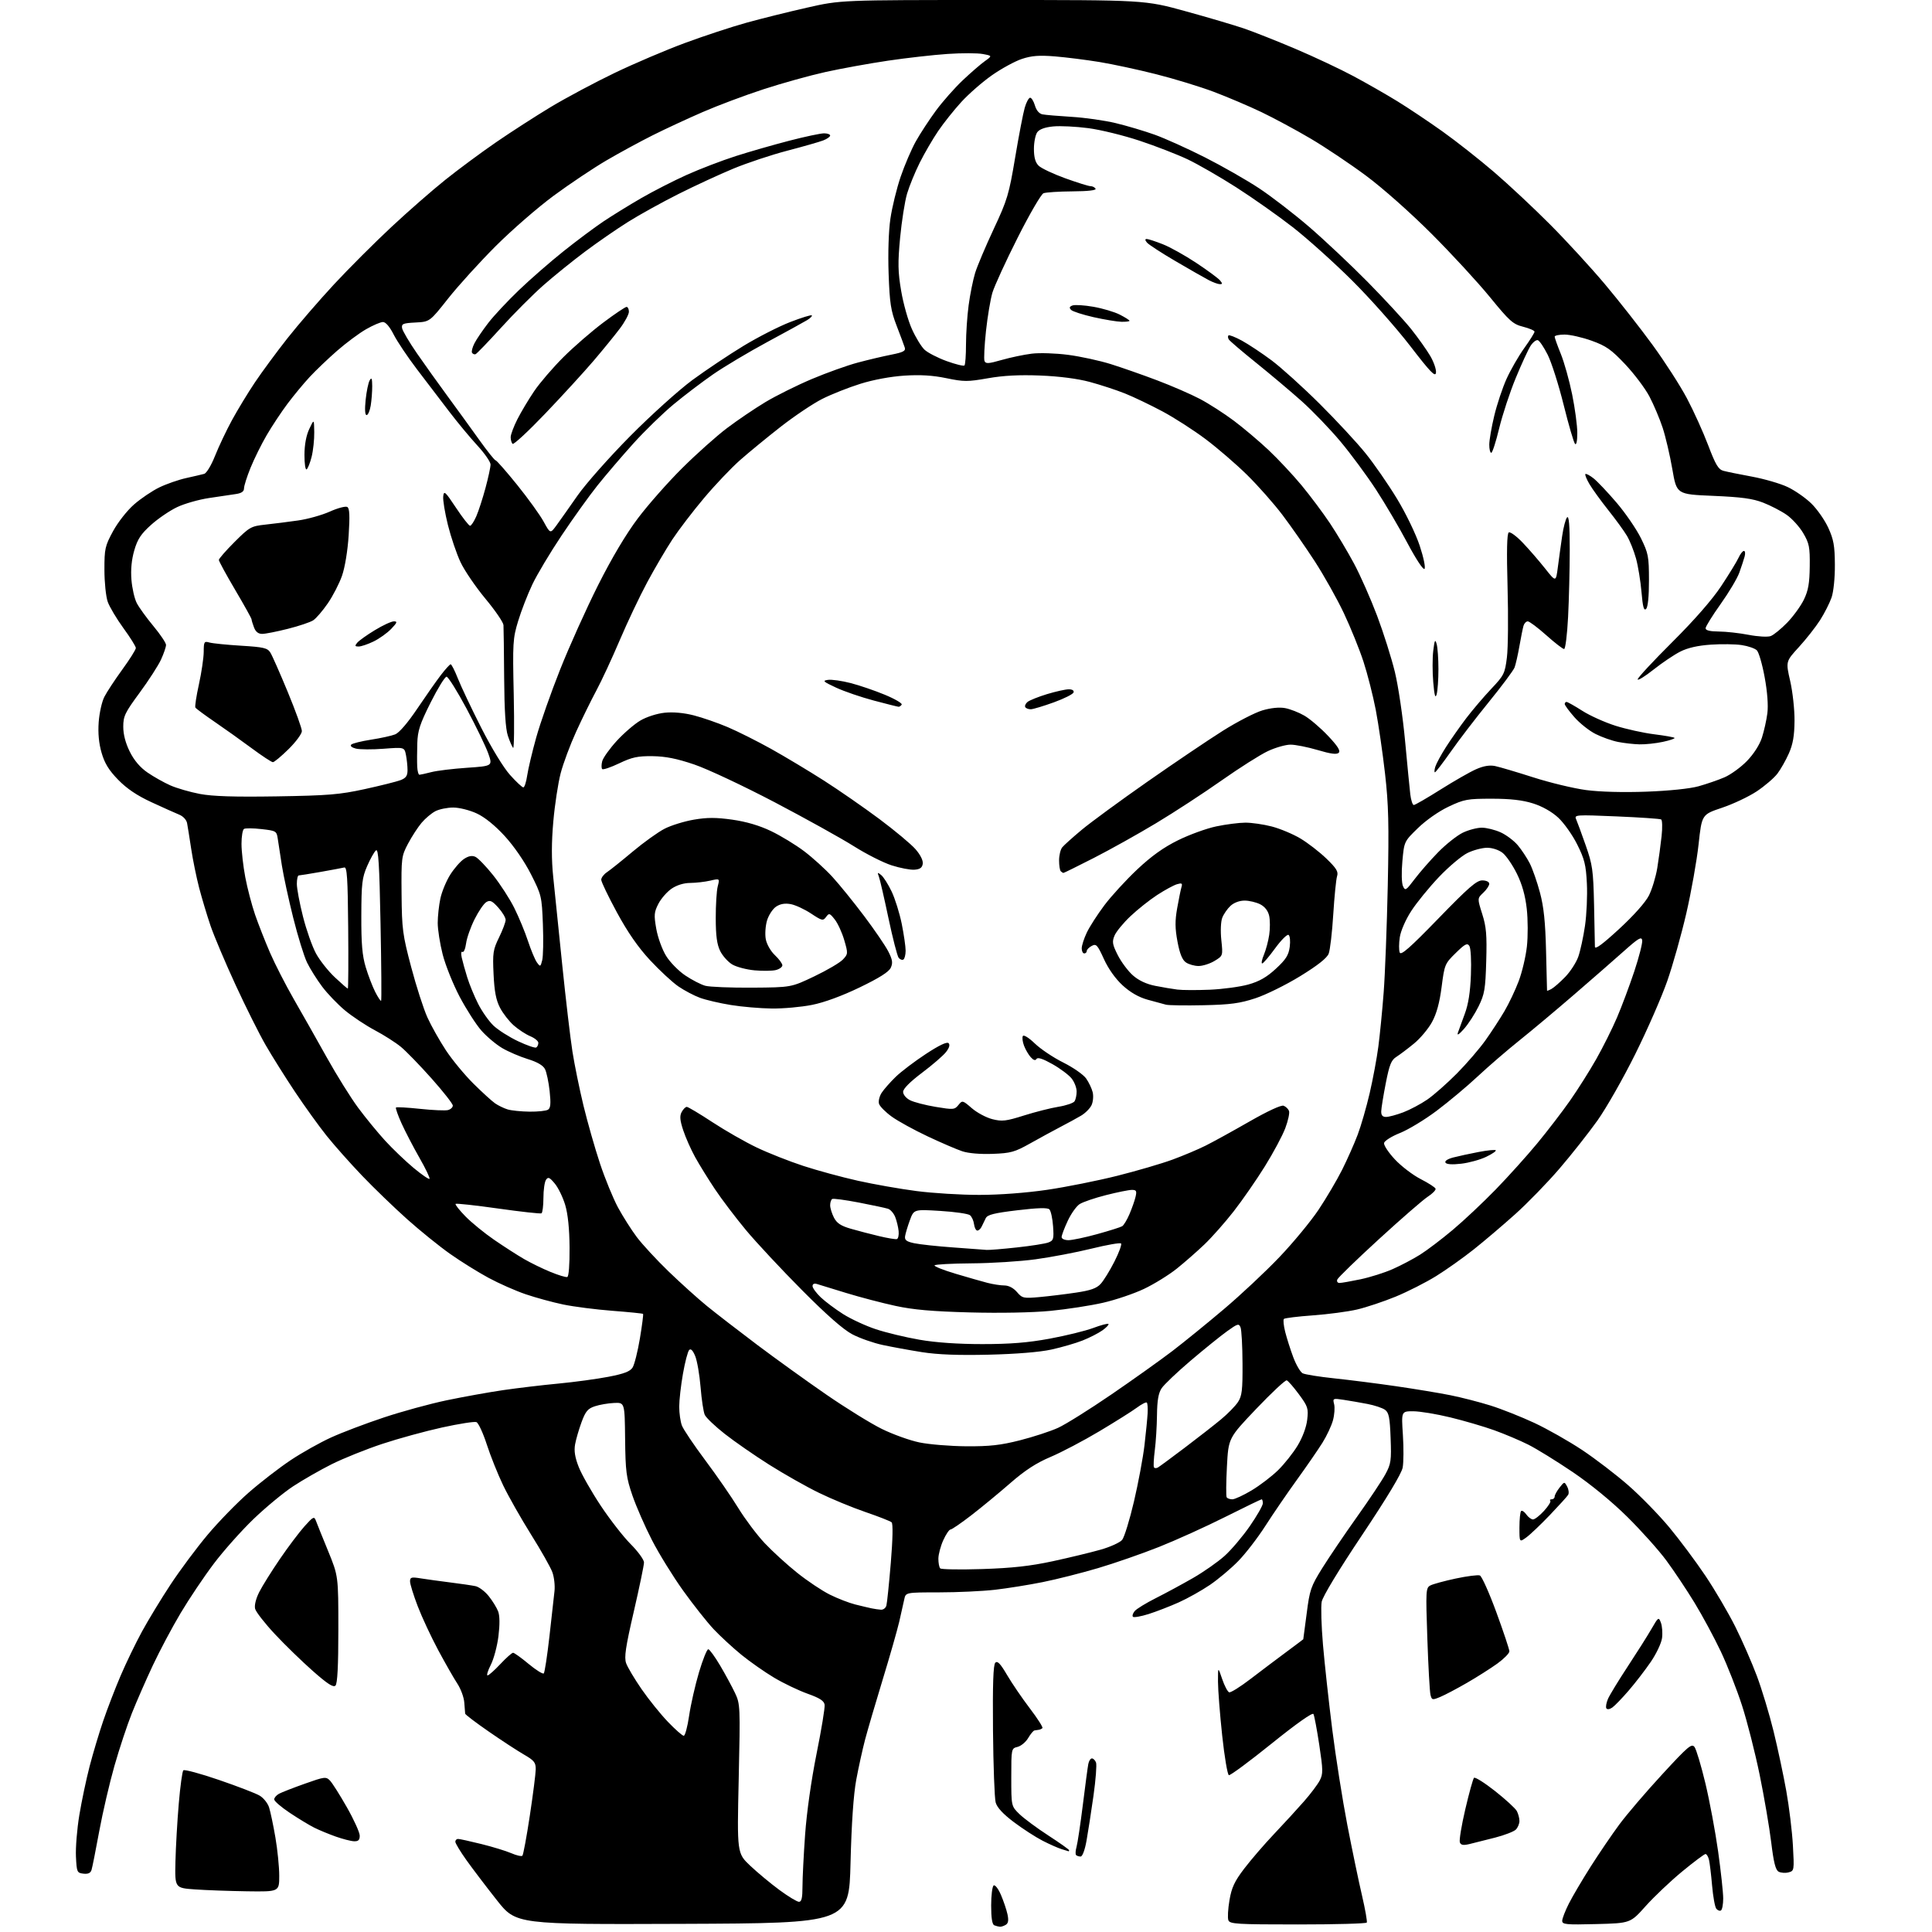 <?xml version="1.0" encoding="UTF-8" standalone="no"?>
<svg 
  version="1.1" 
  xmlns="http://www.w3.org/2000/svg" 
  xmlns:xlink="http://www.w3.org/1999/xlink" 
  xmlns:svg="http://www.w3.org/2000/svg"
  xmlns:rdf="http://www.w3.org/1999/02/22-rdf-syntax-ns#"
  xmlns:cc="http://creativecommons.org/ns#"
  xmlns:dc="http://purl.org/dc/elements/1.1/"
  viewBox="0 0 768 768"
  width="768"
  height="768"
>
<style>svg {background-color: white; }</style>"
<path stroke="none" fill="black" fill-rule="evenodd" d="M397.50,765.91C396.95,765.87 395.94,765.62 395.25,765.34C394.41,765.00 394.00,762.43 394.00,757.48C394.00,753.43 394.45,749.84 395.01,749.49C395.56,749.15 396.86,750.83 397.88,753.23C398.91,755.62 400.08,759.08 400.48,760.91C401.00,763.28 400.82,764.50 399.86,765.11C399.11,765.58 398.05,765.94 397.50,765.91zM271.32,764.76C205.14,765.01 205.14,765.01 197.51,755.35C193.31,750.04 187.88,742.89 185.44,739.47C183.00,736.05 181.00,732.74 181.00,732.12C181.00,731.51 181.49,731.00 182.08,731.00C182.68,731.00 186.84,731.91 191.33,733.03C195.83,734.14 201.19,735.79 203.26,736.68C205.33,737.58 207.31,738.03 207.66,737.67C208.01,737.32 209.34,730.16 210.61,721.77C211.88,713.37 212.94,705.08 212.96,703.35C212.99,700.62 212.36,699.82 208.25,697.45C205.64,695.94 199.34,691.83 194.25,688.30C189.16,684.78 184.96,681.59 184.91,681.20C184.86,680.82 184.70,678.83 184.56,676.78C184.42,674.73 183.18,671.36 181.81,669.28C180.44,667.20 177.03,661.23 174.22,656.00C171.42,650.77 167.74,642.91 166.06,638.52C164.38,634.14 163.00,629.69 163.00,628.65C163.00,626.97 163.50,626.82 167.25,627.43C169.59,627.80 174.88,628.53 179.00,629.05C183.12,629.56 187.64,630.23 189.02,630.52C190.41,630.82 192.78,632.60 194.28,634.49C195.79,636.37 197.47,639.11 198.02,640.56C198.67,642.26 198.71,645.78 198.14,650.41C197.65,654.36 196.28,659.49 195.10,661.80C193.92,664.11 193.35,666.00 193.82,666.00C194.29,666.00 196.57,663.98 198.89,661.50C201.21,659.02 203.49,657.00 203.96,657.00C204.42,657.00 207.21,659.00 210.15,661.45C213.09,663.89 215.80,665.58 216.16,665.20C216.53,664.81 217.54,658.20 218.41,650.50C219.28,642.80 220.18,634.70 220.42,632.50C220.66,630.30 220.28,626.92 219.58,625.00C218.89,623.08 215.07,616.33 211.10,610.00C207.14,603.67 202.16,594.90 200.04,590.50C197.92,586.10 194.98,578.76 193.50,574.18C192.02,569.61 190.16,565.62 189.38,565.31C188.59,565.01 182.45,565.97 175.72,567.45C169.00,568.93 158.27,571.87 151.89,573.99C145.50,576.11 136.50,579.73 131.89,582.03C127.27,584.34 120.35,588.31 116.50,590.84C112.65,593.38 105.57,599.24 100.76,603.86C95.96,608.48 88.86,616.46 84.98,621.60C81.10,626.74 75.17,635.57 71.81,641.22C68.44,646.87 63.47,656.23 60.76,662.00C58.05,667.77 54.30,676.33 52.44,681.00C50.57,685.67 47.45,695.09 45.50,701.92C43.55,708.75 40.83,720.45 39.45,727.92C38.08,735.39 36.70,742.31 36.39,743.31C36.00,744.58 35.03,745.02 33.16,744.81C30.62,744.51 30.49,744.20 30.19,738.00C30.02,734.42 30.62,727.00 31.54,721.50C32.45,716.00 34.28,707.32 35.60,702.22C36.93,697.11 39.35,688.99 41.00,684.17C42.64,679.34 45.76,671.24 47.93,666.16C50.10,661.08 53.93,653.16 56.44,648.56C58.95,643.95 64.07,635.53 67.82,629.84C71.57,624.15 78.18,615.28 82.50,610.13C86.83,604.97 94.20,597.40 98.88,593.31C103.57,589.21 111.06,583.43 115.53,580.45C120.00,577.47 127.22,573.42 131.57,571.44C135.92,569.45 145.33,565.88 152.49,563.50C159.65,561.11 170.90,558.03 177.50,556.65C184.10,555.27 194.22,553.45 200.00,552.60C205.78,551.76 215.68,550.58 222.00,549.99C228.32,549.39 237.25,548.18 241.83,547.30C248.10,546.09 250.48,545.18 251.47,543.60C252.20,542.44 253.50,537.25 254.37,532.06C255.24,526.86 255.80,522.47 255.63,522.29C255.45,522.12 249.95,521.56 243.40,521.06C236.86,520.56 228.08,519.43 223.89,518.56C219.71,517.69 213.01,515.86 209.01,514.50C205.00,513.14 198.34,510.20 194.20,507.96C190.06,505.73 183.18,501.45 178.92,498.44C174.66,495.44 166.97,489.23 161.84,484.64C156.70,480.05 148.66,472.29 143.98,467.40C139.29,462.50 132.93,455.35 129.85,451.50C126.77,447.65 121.10,439.77 117.25,434.00C113.40,428.23 108.17,419.89 105.62,415.47C103.07,411.06 97.67,400.26 93.62,391.47C89.57,382.69 85.10,372.12 83.69,368.00C82.29,363.88 80.25,357.09 79.16,352.92C78.08,348.75 76.65,341.77 76.00,337.42C75.34,333.06 74.61,328.47 74.37,327.22C74.13,325.90 72.79,324.46 71.22,323.83C69.73,323.22 64.77,321.00 60.21,318.89C54.45,316.23 50.41,313.50 46.97,309.97C43.30,306.20 41.60,303.45 40.39,299.27C39.30,295.51 38.91,291.47 39.23,287.07C39.49,283.45 40.50,278.91 41.49,276.99C42.47,275.07 45.69,270.18 48.64,266.12C51.59,262.07 54.00,258.23 54.00,257.60C54.00,256.97 51.78,253.41 49.06,249.69C46.35,245.96 43.54,241.25 42.82,239.21C42.10,237.17 41.51,231.45 41.51,226.50C41.50,218.14 41.74,217.05 44.93,211.17C46.86,207.62 50.53,202.94 53.29,200.53C56.00,198.16 60.53,195.10 63.36,193.74C66.19,192.37 70.97,190.71 74.00,190.04C77.03,189.37 80.25,188.62 81.16,188.37C82.09,188.12 83.98,184.99 85.48,181.21C86.95,177.52 89.98,171.12 92.22,167.00C94.47,162.88 98.57,156.12 101.34,152.00C104.10,147.88 109.91,140.00 114.24,134.50C118.58,129.00 126.93,119.33 132.81,113.00C138.69,106.67 148.95,96.42 155.61,90.21C162.27,83.99 171.94,75.53 177.11,71.41C182.27,67.28 191.29,60.61 197.15,56.58C203.00,52.55 212.80,46.24 218.91,42.55C225.03,38.87 236.44,32.78 244.27,29.02C252.09,25.26 264.68,19.89 272.24,17.10C279.80,14.30 290.82,10.67 296.74,9.03C302.66,7.39 313.51,4.69 320.86,3.03C334.21,-0.00 334.21,-0.00 394.65,-0.00C455.08,-0.00 455.08,-0.00 471.29,4.47C480.21,6.92 490.65,10.01 494.50,11.32C498.35,12.64 507.57,16.29 515.00,19.44C522.42,22.59 532.77,27.46 538.00,30.26C543.23,33.06 551.10,37.56 555.50,40.27C559.90,42.98 567.98,48.38 573.45,52.28C578.92,56.18 588.15,63.45 593.95,68.43C599.75,73.41 609.77,82.78 616.20,89.25C622.64,95.71 632.43,106.38 637.96,112.95C643.49,119.52 652.02,130.39 656.91,137.10C661.80,143.80 667.97,153.39 670.61,158.40C673.26,163.40 677.05,171.77 679.03,177.00C681.96,184.73 683.08,186.62 685.06,187.15C686.40,187.52 691.53,188.56 696.45,189.47C701.37,190.38 707.75,192.24 710.61,193.60C713.48,194.95 717.71,197.89 720.01,200.13C722.31,202.36 725.35,206.71 726.77,209.80C728.90,214.46 729.35,216.95 729.39,224.46C729.43,229.67 728.87,235.20 728.08,237.50C727.32,239.70 725.27,243.75 723.52,246.50C721.76,249.25 717.97,254.07 715.09,257.22C709.85,262.94 709.85,262.94 711.63,270.72C712.61,275.00 713.39,282.12 713.35,286.54C713.30,292.50 712.72,295.83 711.11,299.48C709.92,302.18 707.85,305.82 706.52,307.57C705.18,309.31 701.49,312.47 698.32,314.58C695.14,316.69 688.93,319.62 684.52,321.10C676.50,323.79 676.50,323.79 675.21,335.65C674.50,342.17 672.31,354.48 670.35,363.00C668.38,371.52 664.96,383.68 662.75,390.00C660.54,396.32 654.83,409.38 650.05,419.00C645.28,428.62 638.49,440.54 634.98,445.47C631.46,450.40 624.68,459.00 619.89,464.57C615.11,470.14 607.19,478.29 602.29,482.68C597.39,487.08 589.97,493.38 585.80,496.69C581.63,500.01 574.91,504.77 570.86,507.28C566.81,509.79 559.58,513.46 554.80,515.43C550.01,517.39 543.11,519.70 539.45,520.55C535.79,521.40 527.89,522.45 521.90,522.88C515.90,523.31 510.72,523.95 510.37,524.29C510.03,524.64 510.26,526.97 510.89,529.46C511.52,531.96 512.96,536.48 514.09,539.51C515.22,542.53 516.90,545.41 517.82,545.90C518.75,546.38 524.45,547.30 530.50,547.93C536.55,548.57 547.58,549.97 555.00,551.05C562.42,552.13 572.10,553.73 576.50,554.61C580.90,555.49 588.10,557.34 592.50,558.72C596.90,560.10 604.74,563.21 609.93,565.63C615.11,568.05 623.66,572.90 628.93,576.40C634.20,579.91 642.46,586.23 647.28,590.45C652.11,594.67 659.43,602.17 663.55,607.12C667.66,612.07 674.13,620.73 677.91,626.37C681.70,632.01 687.03,641.10 689.77,646.56C692.51,652.03 696.38,660.88 698.39,666.24C700.39,671.59 703.38,681.49 705.03,688.24C706.68,694.98 708.96,705.67 710.09,712.00C711.22,718.33 712.40,728.04 712.71,733.60C713.26,743.51 713.23,743.71 710.97,744.30C709.71,744.63 707.94,744.50 707.04,744.02C705.81,743.36 705.06,740.38 704.08,732.32C703.36,726.37 701.29,714.30 699.49,705.50C697.68,696.70 694.54,684.33 692.49,678.00C690.45,671.67 686.65,662.00 684.05,656.50C681.45,651.00 676.75,642.28 673.60,637.11C670.45,631.95 665.41,624.39 662.39,620.31C659.38,616.23 652.40,608.44 646.90,603.00C640.78,596.94 632.35,590.03 625.20,585.18C618.76,580.83 610.80,575.91 607.50,574.26C604.20,572.60 598.12,570.04 594.00,568.55C589.88,567.07 582.00,564.76 576.50,563.43C571.00,562.09 564.37,561.00 561.78,561.00C557.05,561.00 557.05,561.00 557.67,570.34C558.00,575.48 557.97,581.36 557.58,583.40C557.14,585.78 551.33,595.42 541.47,610.18C532.18,624.06 525.79,634.63 525.39,636.74C525.03,638.67 525.26,646.38 525.91,653.87C526.55,661.37 528.21,676.50 529.59,687.50C530.98,698.50 533.68,715.60 535.59,725.50C537.51,735.40 540.13,748.00 541.42,753.50C542.70,759.00 543.55,763.84 543.32,764.25C543.08,764.66 530.74,765.00 515.91,765.00C491.62,765.00 488.87,764.83 488.30,763.33C487.94,762.41 488.14,758.83 488.73,755.38C489.59,750.32 490.73,747.88 494.60,742.80C497.24,739.34 502.59,733.12 506.50,729.00C510.41,724.88 515.75,719.05 518.37,716.06C521.00,713.07 523.81,709.33 524.63,707.74C525.97,705.16 525.94,703.65 524.44,693.68C523.51,687.53 522.46,681.98 522.12,681.35C521.74,680.65 515.35,685.16 505.50,693.09C496.70,700.18 489.05,705.84 488.50,705.66C487.95,705.49 486.75,698.40 485.84,689.92C484.93,681.44 484.18,671.80 484.17,668.50C484.16,662.50 484.16,662.50 485.83,667.43C486.75,670.14 488.00,672.52 488.61,672.72C489.23,672.91 493.05,670.53 497.11,667.41C501.18,664.29 507.54,659.50 511.25,656.75C514.96,654.00 518.03,651.70 518.07,651.63C518.11,651.56 518.72,646.94 519.43,641.36C520.62,631.98 521.09,630.63 525.61,623.37C528.30,619.05 534.51,609.89 539.40,603.01C544.30,596.13 549.40,588.48 550.73,586.00C552.94,581.92 553.13,580.58 552.79,571.64C552.49,563.49 552.10,561.55 550.58,560.43C549.57,559.69 546.43,558.64 543.62,558.10C540.80,557.56 536.53,556.81 534.11,556.45C529.85,555.80 529.74,555.85 530.34,558.20C530.67,559.53 530.47,562.39 529.88,564.56C529.30,566.73 527.42,570.75 525.70,573.50C523.98,576.25 519.41,582.88 515.54,588.24C511.67,593.60 506.03,601.84 503.00,606.57C499.98,611.29 495.13,617.58 492.23,620.55C489.34,623.52 484.26,627.78 480.96,630.03C477.66,632.27 472.08,635.40 468.55,636.98C465.02,638.56 459.64,640.64 456.58,641.61C453.53,642.57 450.73,643.06 450.37,642.70C450.01,642.34 450.32,641.32 451.05,640.44C451.78,639.56 455.56,637.24 459.44,635.29C463.32,633.34 469.97,629.74 474.22,627.30C478.47,624.86 484.13,620.89 486.81,618.48C489.49,616.07 494.00,610.74 496.84,606.64C499.68,602.53 502.00,598.46 502.00,597.59C502.00,596.71 501.78,596.00 501.52,596.00C501.25,596.00 494.75,599.15 487.06,603.00C479.38,606.86 467.56,612.21 460.80,614.90C454.03,617.59 443.10,621.40 436.50,623.35C429.90,625.30 420.00,627.81 414.50,628.91C409.00,630.02 400.45,631.39 395.50,631.96C390.55,632.52 380.55,632.99 373.27,632.99C360.04,633.00 360.04,633.00 359.46,635.75C359.15,637.26 358.24,641.29 357.45,644.70C356.65,648.11 353.70,658.46 350.87,667.70C348.05,676.94 344.91,687.65 343.89,691.50C342.88,695.35 341.29,702.55 340.37,707.50C339.28,713.40 338.50,724.76 338.10,740.50C337.50,764.50 337.50,764.50 271.32,764.76zM634.55,764.85C622.55,765.16 621.00,765.01 621.00,763.56C621.00,762.67 622.19,759.59 623.64,756.72C625.09,753.85 629.00,747.23 632.32,742.00C635.64,736.77 640.77,729.24 643.72,725.25C646.66,721.27 654.31,712.32 660.71,705.38C671.09,694.11 672.48,692.94 673.61,694.48C674.30,695.42 676.24,701.89 677.91,708.85C679.58,715.81 681.86,728.01 682.98,735.97C684.09,743.93 685.00,752.34 685.00,754.66C685.00,756.98 684.60,759.13 684.11,759.43C683.63,759.73 682.79,759.42 682.25,758.74C681.71,758.06 680.96,753.90 680.58,749.50C680.20,745.10 679.64,740.49 679.34,739.25C679.03,738.01 678.41,737.00 677.96,737.00C677.50,737.00 673.34,740.13 668.69,743.95C664.05,747.78 657.52,753.97 654.18,757.70C648.11,764.50 648.11,764.50 634.55,764.85zM317.61,756.00C318.64,756.00 319.00,754.45 319.00,749.94C319.00,746.60 319.47,737.27 320.05,729.19C320.68,720.41 322.51,707.51 324.60,697.12C326.53,687.57 327.97,678.81 327.80,677.67C327.58,676.11 325.88,675.01 321.03,673.28C317.48,672.01 311.51,669.16 307.78,666.94C304.04,664.72 298.18,660.61 294.74,657.82C291.31,655.02 286.33,650.43 283.68,647.62C281.04,644.80 275.57,637.90 271.54,632.27C267.51,626.64 261.94,617.63 259.17,612.23C256.39,606.83 252.89,598.83 251.39,594.46C248.95,587.35 248.64,584.95 248.49,572.00C248.33,557.50 248.33,557.50 244.09,557.70C241.76,557.80 238.33,558.39 236.48,559.01C233.67,559.93 232.77,561.00 231.18,565.31C230.13,568.17 228.97,572.14 228.61,574.15C228.14,576.74 228.55,579.34 230.05,583.15C231.20,586.09 235.13,593.00 238.78,598.50C242.43,604.00 247.79,610.89 250.71,613.82C253.62,616.74 256.00,620.02 256.00,621.10C256.00,622.19 254.17,630.98 251.94,640.64C248.67,654.79 248.08,658.78 248.89,661.13C249.45,662.73 252.23,667.40 255.07,671.51C257.91,675.61 262.61,681.45 265.53,684.48C268.44,687.52 271.26,690.00 271.80,690.00C272.33,690.00 273.30,686.41 273.94,682.01C274.58,677.62 276.35,669.86 277.86,664.76C279.38,659.67 281.04,655.55 281.56,655.60C282.08,655.66 284.20,658.59 286.28,662.10C288.36,665.62 291.01,670.52 292.18,672.99C294.25,677.37 294.29,678.26 293.65,707.09C292.98,736.69 292.98,736.69 298.24,741.67C301.13,744.40 306.36,748.74 309.86,751.32C313.36,753.89 316.85,756.00 317.61,756.00zM98.25,751.82C91.24,751.72 81.90,751.38 77.50,751.07C69.50,750.50 69.50,750.50 69.74,740.00C69.88,734.23 70.47,723.88 71.06,717.00C71.64,710.12 72.46,704.15 72.88,703.73C73.30,703.31 79.66,705.02 87.03,707.55C94.39,710.07 101.67,712.87 103.20,713.78C104.73,714.68 106.43,716.79 106.96,718.46C107.50,720.13 108.63,725.50 109.47,730.38C110.31,735.27 111.00,742.13 111.00,745.63C111.00,752.00 111.00,752.00 98.25,751.82zM429.56,738.00C428.89,738.00 428.07,737.74 427.76,737.42C427.44,737.11 427.52,735.65 427.94,734.17C428.35,732.70 429.48,725.20 430.44,717.50C431.39,709.80 432.37,702.49 432.61,701.25C432.84,700.01 433.49,699.00 434.05,699.00C434.61,699.00 435.34,699.73 435.69,700.63C436.03,701.52 435.57,707.48 434.67,713.88C433.76,720.27 432.52,728.31 431.90,731.75C431.25,735.41 430.28,738.00 429.56,738.00zM424.75,735.91C424.61,735.87 423.38,735.48 422.00,735.06C420.62,734.64 417.25,733.15 414.50,731.74C411.75,730.34 406.60,727.01 403.06,724.35C398.71,721.07 396.35,718.53 395.79,716.50C395.34,714.85 394.86,701.94 394.73,687.81C394.57,669.55 394.83,661.78 395.65,660.96C396.51,660.09 397.66,661.29 400.32,665.83C402.26,669.14 406.34,675.12 409.39,679.12C412.44,683.13 414.69,686.65 414.38,686.95C414.08,687.25 413.42,687.56 412.92,687.62C412.41,687.69 411.65,687.81 411.22,687.88C410.78,687.94 409.66,689.30 408.72,690.89C407.79,692.48 405.89,694.06 404.51,694.41C402.01,695.03 402.00,695.10 402.00,706.51C402.00,717.98 402.00,717.98 405.25,721.14C407.04,722.87 412.21,726.71 416.75,729.65C421.29,732.60 425.00,735.23 425.00,735.51C425.00,735.78 424.89,735.96 424.75,735.91zM584.18,733.03C581.66,733.63 580.73,733.47 580.31,732.36C580.00,731.55 580.97,725.63 582.48,719.20C583.98,712.76 585.54,707.15 585.93,706.72C586.33,706.29 590.09,708.65 594.29,711.96C598.48,715.27 602.39,718.85 602.96,719.92C603.53,720.99 604.00,722.77 604.00,723.86C604.00,724.96 603.36,726.50 602.57,727.29C601.78,728.08 598.07,729.51 594.32,730.48C590.57,731.45 586.01,732.59 584.18,733.03zM140.75,731.93C139.51,731.89 136.23,731.04 133.45,730.06C130.67,729.07 126.85,727.49 124.95,726.54C123.05,725.60 118.69,722.96 115.25,720.67C111.81,718.39 109.00,715.97 109.00,715.29C109.00,714.62 109.88,713.60 110.95,713.03C112.02,712.45 116.63,710.66 121.20,709.04C129.01,706.26 129.60,706.19 131.16,707.80C132.07,708.73 135.11,713.53 137.91,718.46C140.71,723.38 143.00,728.45 143.00,729.71C143.00,731.44 142.45,731.98 140.75,731.93zM640.93,678.76C639.87,679.50 638.89,679.63 638.55,679.09C638.23,678.57 638.53,676.88 639.20,675.32C639.88,673.77 643.40,668.00 647.02,662.50C650.64,657.00 654.89,650.28 656.46,647.56C659.23,642.76 659.34,642.68 660.24,645.06C660.74,646.40 660.95,649.14 660.69,651.14C660.43,653.15 658.41,657.42 656.20,660.64C654.00,663.86 650.06,668.98 647.45,672.00C644.85,675.02 641.91,678.07 640.93,678.76zM572.56,674.54C569.37,675.87 569.18,675.83 568.64,673.71C568.33,672.48 567.77,662.42 567.39,651.35C566.73,632.22 566.79,631.18 568.60,630.24C569.64,629.69 574.18,628.45 578.69,627.49C583.19,626.53 587.50,625.98 588.27,626.27C589.03,626.57 591.99,633.16 594.83,640.92C597.67,648.68 600.00,655.66 600.00,656.43C600.00,657.20 597.86,659.38 595.25,661.27C592.64,663.16 587.22,666.60 583.21,668.92C579.20,671.24 574.41,673.77 572.56,674.54zM133.36,670.04C132.51,670.89 130.24,669.44 124.36,664.25C120.04,660.44 113.23,653.83 109.24,649.55C105.25,645.28 101.73,640.76 101.41,639.51C101.07,638.14 101.73,635.48 103.05,632.87C104.27,630.46 107.95,624.57 111.23,619.77C114.50,614.97 118.91,609.12 121.01,606.77C124.49,602.88 124.90,602.68 125.57,604.50C125.98,605.60 128.15,611.00 130.41,616.50C134.50,626.50 134.50,626.50 134.50,647.70C134.50,662.24 134.14,669.26 133.36,670.04zM350.18,639.88C351.11,639.95 352.09,639.21 352.35,638.25C352.62,637.29 353.41,629.63 354.11,621.23C354.89,611.80 355.01,605.65 354.43,605.14C353.92,604.68 349.23,602.84 344.00,601.05C338.77,599.26 330.45,595.82 325.50,593.40C320.55,590.99 311.68,585.97 305.80,582.26C299.91,578.54 291.95,573.02 288.11,570.00C284.26,566.98 280.69,563.57 280.16,562.43C279.64,561.30 278.89,556.35 278.49,551.43C278.09,546.52 277.13,540.96 276.36,539.07C275.43,536.81 274.62,535.98 273.96,536.64C273.42,537.18 272.30,541.42 271.49,546.06C270.67,550.70 270.00,556.61 270.00,559.18C270.00,561.76 270.48,565.14 271.07,566.68C271.66,568.23 275.84,574.45 280.37,580.50C284.90,586.55 290.81,595.10 293.50,599.50C296.20,603.90 300.90,610.15 303.95,613.40C307.00,616.64 312.82,621.96 316.88,625.20C320.94,628.45 326.79,632.36 329.88,633.89C332.97,635.43 337.52,637.19 340.00,637.81C342.48,638.43 345.40,639.12 346.50,639.35C347.60,639.58 349.26,639.82 350.18,639.88zM390.50,623.72C402.42,623.33 409.56,622.54 418.50,620.61C425.10,619.18 433.65,617.12 437.50,616.02C441.35,614.93 445.21,613.17 446.07,612.13C446.93,611.08 449.05,604.21 450.77,596.86C452.49,589.51 454.37,579.45 454.95,574.50C455.53,569.55 456.09,563.83 456.20,561.79C456.31,559.74 456.17,557.84 455.88,557.55C455.59,557.26 453.81,558.17 451.93,559.56C450.04,560.96 443.32,565.19 437.00,568.96C430.68,572.73 421.95,577.32 417.60,579.16C411.92,581.56 407.44,584.48 401.60,589.57C397.14,593.46 390.18,599.20 386.14,602.32C382.10,605.44 378.37,608.00 377.85,608.00C377.33,608.00 376.03,609.91 374.97,612.25C373.91,614.59 373.03,617.89 373.02,619.58C373.01,621.28 373.34,623.02 373.75,623.45C374.16,623.88 381.70,624.00 390.50,623.72zM606.75,611.14C604.00,613.14 604.00,613.14 604.00,607.23C604.00,603.99 604.30,601.04 604.66,600.67C605.02,600.31 605.95,600.91 606.72,602.01C607.49,603.10 608.69,604.00 609.40,604.00C610.10,604.00 612.07,602.47 613.77,600.60C615.47,598.73 616.60,596.93 616.27,596.60C615.94,596.27 616.19,596.00 616.83,596.00C617.48,596.00 618.00,595.51 618.00,594.91C618.00,594.31 618.87,592.71 619.94,591.35C621.86,588.91 621.88,588.90 622.98,590.97C623.59,592.11 623.76,593.58 623.35,594.24C622.95,594.90 619.66,598.52 616.06,602.29C612.45,606.06 608.26,610.05 606.75,611.14zM489.87,596.00C490.83,596.00 494.29,594.40 497.56,592.44C500.83,590.48 505.55,586.88 508.05,584.43C510.55,581.98 514.05,577.58 515.82,574.64C517.77,571.43 519.29,567.35 519.63,564.40C520.16,559.87 519.92,559.11 516.35,554.27C514.23,551.40 512.05,548.89 511.50,548.71C510.95,548.52 505.51,553.60 499.41,560.00C488.32,571.64 488.32,571.64 487.72,583.01C487.39,589.27 487.34,594.75 487.62,595.19C487.89,595.64 488.91,596.00 489.87,596.00zM460.32,583.33C460.97,582.95 465.77,579.40 471.00,575.45C476.23,571.50 482.69,566.45 485.37,564.23C488.05,562.01 491.08,558.91 492.11,557.34C493.70,554.93 493.98,552.61 493.92,542.00C493.89,535.12 493.54,528.68 493.14,527.68C492.49,526.02 492.01,526.15 487.80,529.18C485.25,531.01 478.74,536.26 473.33,540.86C467.92,545.46 462.72,550.41 461.76,551.86C460.49,553.78 459.99,556.69 459.92,562.50C459.87,566.90 459.48,573.20 459.05,576.50C458.63,579.80 458.47,582.84 458.71,583.27C458.94,583.69 459.67,583.72 460.32,583.33zM384.12,574.92C393.37,574.98 397.73,574.50 405.45,572.54C410.79,571.18 417.61,568.95 420.61,567.58C423.61,566.21 433.14,560.24 441.78,554.33C450.43,548.41 461.32,540.65 466.00,537.08C470.68,533.50 479.94,525.98 486.58,520.35C493.23,514.73 503.13,505.45 508.58,499.73C514.04,494.01 521.03,485.54 524.13,480.92C527.22,476.29 531.45,469.12 533.52,465.00C535.58,460.88 538.37,454.59 539.71,451.04C541.05,447.49 543.19,440.06 544.47,434.54C545.75,429.02 547.31,420.68 547.92,416.00C548.53,411.32 549.49,401.65 550.03,394.50C550.58,387.35 551.31,368.23 551.66,352.00C552.17,327.68 551.98,319.87 550.57,307.50C549.63,299.25 547.97,287.87 546.89,282.20C545.80,276.54 543.60,267.90 542.00,263.00C540.40,258.10 536.90,249.46 534.23,243.80C531.56,238.13 526.33,228.83 522.63,223.11C518.92,217.40 513.12,209.08 509.73,204.61C506.35,200.15 500.04,193.02 495.71,188.76C491.38,184.50 483.97,178.11 479.25,174.57C474.53,171.02 466.80,166.05 462.08,163.53C457.36,161.01 450.66,157.80 447.19,156.41C443.71,155.02 437.41,152.96 433.19,151.82C428.33,150.52 421.08,149.58 413.50,149.28C405.16,148.95 398.81,149.28 392.68,150.37C384.65,151.78 383.16,151.78 376.18,150.33C370.76,149.21 365.85,148.91 359.50,149.32C354.04,149.68 347.15,150.95 342.00,152.57C337.32,154.03 330.52,156.73 326.88,158.56C323.24,160.39 315.82,165.37 310.38,169.61C304.95,173.86 297.65,179.85 294.17,182.92C290.69,185.99 284.24,192.78 279.85,198.00C275.45,203.22 269.79,210.63 267.27,214.45C264.76,218.27 260.26,225.92 257.29,231.45C254.31,236.98 249.39,247.35 246.35,254.50C243.31,261.65 239.13,270.65 237.06,274.50C234.99,278.35 231.37,285.72 229.02,290.88C226.66,296.04 223.89,303.47 222.87,307.38C221.85,311.30 220.53,319.93 219.95,326.56C219.21,334.90 219.20,341.69 219.91,348.56C220.47,354.03 222.09,369.75 223.49,383.50C224.90,397.25 226.73,412.77 227.55,418.00C228.37,423.23 230.35,432.90 231.94,439.50C233.54,446.10 236.49,456.45 238.50,462.50C240.51,468.55 243.74,476.43 245.67,480.00C247.61,483.57 250.96,488.86 253.13,491.75C255.30,494.64 260.99,500.80 265.78,505.43C270.58,510.06 277.44,516.24 281.03,519.17C284.63,522.10 293.63,529.05 301.03,534.62C308.44,540.19 320.80,549.09 328.50,554.39C336.20,559.70 346.10,565.82 350.50,568.00C354.90,570.17 361.65,572.60 365.50,573.39C369.35,574.19 377.73,574.87 384.12,574.92zM393.00,538.51C380.89,538.80 372.73,538.48 366.50,537.50C361.55,536.72 354.50,535.43 350.83,534.64C347.15,533.85 341.75,531.95 338.83,530.42C335.25,528.55 328.66,522.77 318.76,512.80C310.65,504.64 300.65,493.92 296.53,488.98C292.42,484.03 286.88,476.73 284.22,472.74C281.56,468.76 278.01,463.02 276.34,460.00C274.67,456.98 272.53,452.16 271.59,449.30C270.28,445.33 270.13,443.62 270.97,442.05C271.58,440.92 272.49,440.00 273.01,440.00C273.52,440.00 278.12,442.74 283.21,446.09C288.31,449.44 296.24,453.97 300.83,456.16C305.42,458.35 313.75,461.64 319.34,463.47C324.93,465.30 334.68,467.95 341.00,469.36C347.32,470.77 357.81,472.62 364.30,473.46C370.79,474.31 382.04,475.00 389.30,474.99C397.30,474.99 407.91,474.19 416.24,472.97C423.79,471.86 436.35,469.35 444.15,467.39C451.94,465.43 461.82,462.54 466.10,460.96C470.38,459.39 476.27,456.90 479.19,455.44C482.11,453.99 489.94,449.68 496.59,445.87C503.91,441.67 509.30,439.18 510.26,439.55C511.13,439.88 512.09,440.81 512.40,441.60C512.71,442.40 512.05,445.46 510.94,448.42C509.84,451.38 506.17,458.23 502.80,463.65C499.43,469.07 493.86,477.10 490.43,481.50C487.00,485.90 481.78,491.80 478.84,494.62C475.90,497.43 470.92,501.80 467.77,504.32C464.61,506.84 458.76,510.46 454.77,512.35C450.77,514.25 443.45,516.73 438.50,517.86C433.55,519.00 424.13,520.45 417.56,521.09C410.41,521.78 397.58,522.03 385.56,521.71C370.63,521.31 363.05,520.65 355.92,519.10C350.65,517.96 341.87,515.66 336.42,513.99C330.96,512.32 325.71,510.71 324.75,510.41C323.67,510.07 323.00,510.39 323.00,511.24C323.00,511.99 324.46,514.00 326.25,515.70C328.04,517.40 332.05,520.40 335.17,522.38C338.29,524.35 344.14,527.06 348.17,528.39C352.20,529.73 360.00,531.61 365.50,532.56C371.98,533.69 380.78,534.30 390.50,534.30C401.58,534.30 408.57,533.74 417.22,532.15C423.67,530.96 431.46,529.05 434.54,527.90C437.62,526.75 440.36,526.02 440.63,526.29C440.90,526.56 439.81,527.71 438.23,528.84C436.64,529.97 433.08,531.79 430.31,532.88C427.55,533.97 421.96,535.59 417.89,536.48C413.28,537.49 403.91,538.25 393.00,538.51zM413.27,515.60C416.99,515.26 423.48,514.47 427.70,513.84C433.50,512.98 435.90,512.14 437.52,510.38C438.70,509.11 441.16,505.12 442.99,501.52C444.82,497.92 446.01,494.67 445.63,494.30C445.26,493.93 439.98,494.85 433.90,496.35C427.81,497.85 417.81,499.75 411.67,500.59C405.53,501.43 394.07,502.15 386.22,502.20C378.36,502.26 371.74,502.61 371.50,503.00C371.26,503.39 374.99,504.88 379.78,506.31C384.58,507.74 390.30,509.38 392.50,509.95C394.70,510.52 397.74,510.99 399.26,510.99C400.98,511.00 402.85,511.98 404.26,513.61C406.38,516.08 406.85,516.18 413.27,515.60zM532.47,510.00C533.24,510.00 537.00,509.34 540.82,508.54C544.64,507.73 550.41,505.91 553.63,504.48C556.86,503.06 561.74,500.48 564.50,498.75C567.25,497.03 573.10,492.59 577.50,488.89C581.90,485.20 589.58,477.97 594.57,472.84C599.56,467.70 606.99,459.45 611.08,454.50C615.17,449.55 621.04,441.90 624.12,437.50C627.20,433.10 631.89,425.68 634.54,421.00C637.19,416.32 640.90,408.90 642.78,404.50C644.66,400.10 647.76,391.83 649.66,386.12C651.55,380.41 652.97,374.86 652.80,373.80C652.55,372.18 651.31,372.92 645.42,378.18C641.52,381.66 632.59,389.45 625.58,395.50C618.57,401.55 608.87,409.68 604.02,413.56C599.17,417.44 591.71,423.87 587.45,427.85C583.19,431.84 575.83,437.99 571.12,441.53C566.40,445.08 559.83,449.06 556.52,450.38C553.21,451.70 550.36,453.49 550.18,454.36C550.01,455.23 551.95,458.17 554.50,460.89C557.05,463.62 561.66,467.13 564.74,468.70C567.83,470.28 570.49,472.00 570.66,472.53C570.83,473.06 569.44,474.49 567.56,475.71C565.68,476.93 556.94,484.53 548.13,492.60C539.32,500.67 531.87,507.89 531.59,508.64C531.30,509.39 531.69,510.00 532.47,510.00zM225.50,507.63C226.10,507.44 226.46,502.71 226.41,495.91C226.36,488.47 225.75,482.59 224.68,479.00C223.78,475.98 221.92,472.15 220.55,470.50C218.45,467.98 217.89,467.74 217.04,469.00C216.48,469.82 216.02,473.06 216.02,476.19C216.01,479.32 215.66,482.08 215.25,482.31C214.84,482.55 207.09,481.69 198.04,480.41C188.99,479.13 181.37,478.30 181.11,478.56C180.84,478.83 182.62,481.08 185.06,483.57C187.50,486.06 192.65,490.25 196.50,492.89C200.35,495.53 205.68,498.96 208.34,500.50C211.01,502.04 215.73,504.35 218.84,505.62C221.95,506.90 224.95,507.81 225.50,507.63zM392.21,496.86C393.15,496.94 398.55,496.50 404.21,495.88C409.87,495.27 415.51,494.38 416.75,493.90C418.80,493.13 418.97,492.52 418.61,487.43C418.39,484.34 417.73,481.33 417.15,480.75C416.42,480.02 412.59,480.12 404.40,481.10C395.15,482.21 392.52,482.87 391.85,484.25C391.38,485.21 390.65,486.74 390.21,487.63C389.78,488.53 388.99,489.22 388.46,489.17C387.93,489.11 387.36,487.96 387.19,486.60C387.02,485.25 386.30,483.66 385.59,483.07C384.88,482.48 379.56,481.71 373.78,481.36C363.28,480.71 363.28,480.71 361.67,485.11C360.79,487.52 359.94,490.37 359.78,491.43C359.56,492.96 360.34,493.55 363.45,494.21C365.63,494.67 372.60,495.43 378.95,495.88C385.30,496.34 391.27,496.78 392.21,496.86zM356.50,492.56C357.05,492.41 357.37,490.99 357.22,489.40C357.06,487.80 356.45,485.28 355.86,483.78C355.27,482.29 353.98,480.81 352.99,480.50C352.00,480.18 346.79,479.07 341.40,478.03C336.01,476.99 331.24,476.35 330.80,476.62C330.36,476.90 330.00,478.01 330.00,479.11C330.00,480.20 330.68,482.42 331.51,484.03C332.67,486.25 334.27,487.31 338.26,488.46C341.14,489.29 346.20,490.61 349.50,491.39C352.80,492.18 355.95,492.70 356.50,492.56zM424.75,492.99C426.26,492.98 431.43,491.89 436.23,490.56C441.03,489.23 445.47,487.83 446.09,487.44C446.72,487.06 448.02,484.89 448.99,482.62C449.96,480.35 451.05,477.26 451.40,475.75C451.94,473.42 451.72,473.00 449.94,473.00C448.78,473.00 444.16,473.93 439.67,475.07C435.17,476.21 430.45,477.82 429.17,478.65C427.89,479.47 425.75,482.48 424.43,485.33C423.10,488.17 422.02,491.06 422.01,491.75C422.00,492.45 423.20,492.99 424.75,492.99zM170.73,468.60C171.01,468.33 169.22,464.59 166.77,460.30C164.32,456.01 161.11,449.84 159.64,446.60C158.17,443.35 157.17,440.50 157.41,440.25C157.66,440.01 161.98,440.25 167.01,440.79C172.05,441.33 177.03,441.54 178.08,441.27C179.14,440.99 180.00,440.19 180.00,439.48C180.00,438.77 176.21,433.94 171.58,428.74C166.95,423.54 161.46,417.87 159.37,416.15C157.28,414.43 152.63,411.46 149.04,409.56C145.44,407.65 140.12,404.12 137.20,401.71C134.29,399.30 130.18,395.02 128.07,392.21C125.96,389.40 123.25,385.08 122.05,382.61C120.85,380.13 118.38,372.12 116.55,364.80C114.72,357.49 112.69,348.12 112.04,344.00C111.39,339.88 110.66,335.09 110.41,333.38C109.97,330.37 109.73,330.23 103.97,329.58C100.67,329.20 97.53,329.17 96.99,329.51C96.44,329.84 96.00,332.52 96.00,335.45C96.00,338.38 96.68,344.37 97.51,348.75C98.34,353.13 100.10,359.82 101.40,363.61C102.71,367.40 105.38,374.19 107.33,378.70C109.28,383.21 113.55,391.53 116.80,397.20C120.06,402.86 125.96,413.28 129.90,420.35C133.84,427.42 139.46,436.42 142.37,440.35C145.28,444.28 150.10,450.16 153.08,453.42C156.06,456.67 161.14,461.53 164.36,464.22C167.59,466.91 170.45,468.88 170.73,468.60zM580.88,462.59C577.27,463.01 575.03,462.86 574.60,462.17C574.20,461.52 575.44,460.70 577.72,460.11C579.80,459.57 584.33,458.59 587.78,457.93C591.23,457.27 594.30,456.96 594.58,457.25C594.87,457.54 593.17,458.71 590.80,459.85C588.44,460.99 583.97,462.23 580.88,462.59zM394.57,458.68C389.68,458.86 384.92,458.46 382.50,457.64C380.30,456.91 374.12,454.25 368.77,451.73C363.43,449.22 357.02,445.70 354.54,443.92C352.06,442.14 349.76,439.83 349.43,438.79C349.10,437.75 349.58,435.77 350.48,434.39C351.39,433.00 353.89,430.17 356.04,428.08C358.18,426.00 363.58,421.90 368.02,418.99C373.31,415.51 376.43,414.03 377.07,414.67C377.72,415.32 377.36,416.55 376.02,418.25C374.90,419.67 370.61,423.37 366.49,426.47C361.73,430.06 359.00,432.81 359.00,434.03C359.00,435.12 360.19,436.56 361.75,437.35C363.26,438.13 367.85,439.32 371.94,440.00C378.96,441.17 379.47,441.13 380.98,439.27C382.55,437.33 382.64,437.35 386.33,440.54C388.39,442.32 392.06,444.28 394.49,444.89C398.34,445.86 399.91,445.68 407.00,443.44C411.47,442.03 417.64,440.46 420.73,439.96C423.82,439.46 426.72,438.47 427.16,437.77C427.61,437.07 427.98,435.32 427.98,433.88C427.99,432.45 427.10,430.13 426.00,428.73C424.91,427.34 421.47,424.76 418.37,423.01C414.59,420.88 412.50,420.19 412.04,420.94C411.57,421.69 410.83,421.47 409.75,420.27C408.86,419.30 407.65,417.22 407.06,415.66C406.47,414.11 406.27,412.38 406.61,411.82C406.96,411.26 409.06,412.57 411.37,414.81C413.64,417.00 418.72,420.41 422.66,422.37C426.59,424.33 430.69,427.19 431.76,428.72C432.83,430.25 434.00,432.71 434.36,434.19C434.72,435.67 434.52,437.96 433.92,439.28C433.32,440.59 431.44,442.49 429.75,443.49C428.05,444.49 424.38,446.50 421.58,447.95C418.79,449.41 413.38,452.35 409.57,454.49C403.36,457.98 401.81,458.41 394.57,458.68zM550.99,444.00C552.08,444.00 555.16,443.17 557.83,442.16C560.50,441.14 564.80,438.86 567.39,437.08C569.97,435.30 575.25,430.64 579.13,426.73C583.00,422.82 588.11,416.89 590.48,413.56C592.85,410.23 596.24,405.02 598.02,402.00C599.80,398.98 602.36,393.59 603.70,390.03C605.05,386.48 606.51,380.29 606.96,376.28C607.41,372.28 607.39,365.52 606.91,361.27C606.32,355.99 605.07,351.55 602.98,347.30C601.29,343.88 598.75,340.16 597.32,339.04C595.82,337.86 593.24,337.00 591.18,337.00C589.23,337.00 585.72,337.92 583.39,339.05C581.06,340.18 575.94,344.49 572.00,348.63C568.07,352.77 563.11,358.86 560.98,362.16C558.75,365.60 556.82,370.03 556.44,372.57C556.07,374.99 556.06,377.72 556.41,378.64C556.90,379.91 560.45,376.80 571.78,365.12C583.81,352.72 587.00,349.95 589.25,349.97C590.85,349.99 592.00,350.55 592.00,351.33C592.00,352.05 590.93,353.66 589.62,354.88C587.25,357.12 587.25,357.12 589.20,363.31C590.83,368.43 591.10,371.66 590.80,382.04C590.48,393.20 590.14,395.18 587.76,400.04C586.29,403.04 583.68,407.07 581.96,409.00C579.95,411.27 579.09,411.79 579.54,410.50C579.92,409.40 581.15,406.02 582.28,403.00C583.69,399.22 584.46,394.36 584.71,387.50C584.93,381.78 584.66,376.86 584.08,376.00C583.25,374.76 582.33,375.24 578.66,378.85C574.36,383.06 574.21,383.43 573.07,392.30C572.26,398.59 571.08,402.92 569.25,406.28C567.79,408.96 564.55,412.82 562.05,414.86C559.55,416.91 556.40,419.28 555.06,420.13C553.05,421.39 552.30,423.26 550.87,430.58C549.91,435.49 549.09,440.51 549.06,441.75C549.02,443.35 549.58,444.00 550.99,444.00zM210.50,441.90C213.80,441.94 217.10,441.59 217.84,441.12C218.87,440.47 219.02,438.71 218.49,433.74C218.10,430.15 217.27,426.21 216.64,424.98C215.89,423.51 213.56,422.15 209.80,421.00C206.66,420.03 202.09,418.07 199.65,416.64C197.20,415.20 193.47,412.06 191.35,409.66C189.23,407.25 185.36,401.21 182.73,396.24C180.11,391.27 177.08,383.71 175.98,379.44C174.89,375.17 174.00,369.52 174.00,366.89C174.00,364.25 174.48,359.87 175.06,357.15C175.65,354.42 177.42,350.16 179.00,347.66C180.58,345.17 183.04,342.36 184.47,341.43C186.28,340.24 187.65,340.00 188.99,340.61C190.04,341.10 193.20,344.37 196.01,347.89C198.81,351.40 202.60,357.25 204.42,360.89C206.23,364.52 208.70,370.47 209.89,374.10C211.09,377.74 212.69,381.56 213.45,382.60C214.77,384.40 214.87,384.36 215.54,381.69C215.93,380.14 216.05,373.73 215.81,367.44C215.38,356.33 215.25,355.77 211.07,347.52C208.50,342.45 204.30,336.35 200.65,332.36C196.78,328.14 192.71,324.84 189.52,323.36C186.73,322.06 182.59,321.02 180.20,321.01C177.84,321.00 174.63,321.66 173.07,322.46C171.51,323.27 169.03,325.36 167.56,327.11C166.09,328.85 163.68,332.58 162.19,335.39C159.59,340.32 159.50,341.02 159.63,355.50C159.76,369.37 160.04,371.55 163.45,384.42C165.47,392.07 168.38,401.09 169.91,404.46C171.44,407.84 174.76,413.72 177.28,417.55C179.81,421.37 184.72,427.31 188.19,430.75C191.66,434.19 195.54,437.73 196.82,438.61C198.09,439.49 200.34,440.57 201.82,441.02C203.29,441.46 207.20,441.86 210.50,441.90zM213.16,416.40C213.62,416.11 214.00,415.29 214.00,414.56C214.00,413.84 212.56,412.65 210.80,411.92C209.05,411.19 206.10,409.27 204.25,407.64C202.40,406.02 199.93,402.85 198.76,400.59C197.18,397.56 196.52,394.10 196.20,387.25C195.80,378.82 195.99,377.53 198.38,372.65C199.82,369.71 201.00,366.57 201.00,365.67C201.00,364.77 199.68,362.56 198.06,360.77C195.62,358.06 194.80,357.69 193.31,358.60C192.31,359.20 190.22,362.27 188.65,365.42C187.07,368.57 185.55,372.90 185.27,375.05C184.98,377.20 184.33,378.71 183.83,378.40C183.31,378.07 183.19,379.05 183.55,380.67C183.89,382.22 184.88,385.75 185.73,388.50C186.58,391.25 188.52,395.98 190.05,399.00C191.57,402.02 194.32,405.93 196.16,407.69C198.00,409.44 202.39,412.23 205.91,413.89C209.44,415.56 212.70,416.68 213.16,416.40zM306.79,400.90C302.23,400.85 294.90,400.22 290.50,399.50C286.10,398.79 280.58,397.50 278.24,396.64C275.90,395.78 272.03,393.74 269.64,392.10C267.25,390.45 262.20,385.77 258.40,381.68C253.67,376.59 249.53,370.62 245.25,362.73C241.81,356.40 239.00,350.54 239.00,349.72C239.00,348.90 240.01,347.56 241.25,346.73C242.49,345.91 247.10,342.22 251.50,338.53C255.90,334.84 261.62,330.74 264.21,329.42C266.80,328.09 272.02,326.48 275.81,325.83C281.11,324.92 284.63,324.92 291.10,325.83C296.66,326.62 301.86,328.15 306.50,330.37C310.35,332.21 316.28,335.82 319.68,338.39C323.07,340.96 328.13,345.55 330.90,348.58C333.68,351.62 339.34,358.60 343.48,364.10C347.62,369.60 351.95,375.94 353.10,378.19C354.78,381.49 354.98,382.76 354.10,384.68C353.35,386.34 349.55,388.74 341.76,392.50C334.67,395.92 327.64,398.50 322.79,399.46C318.55,400.31 311.35,400.96 306.79,400.90zM478.50,399.59C471.35,399.75 464.60,399.65 463.50,399.38C462.40,399.10 459.10,398.20 456.17,397.39C452.63,396.40 449.31,394.49 446.26,391.70C443.42,389.10 440.59,385.12 438.82,381.23C436.25,375.58 435.76,375.06 433.98,376.01C432.89,376.59 432.00,377.50 432.00,378.04C432.00,378.57 431.55,379.00 431.00,379.00C430.45,379.00 430.00,378.10 430.00,376.99C430.00,375.88 430.90,373.07 432.01,370.74C433.11,368.41 436.26,363.51 439.01,359.85C441.76,356.19 447.64,349.78 452.07,345.61C457.75,340.27 462.55,336.84 468.32,334.00C472.82,331.78 479.65,329.30 483.50,328.50C487.35,327.69 492.54,327.03 495.04,327.02C497.54,327.01 502.26,327.69 505.54,328.54C508.82,329.39 513.93,331.53 516.90,333.29C519.86,335.06 524.52,338.65 527.25,341.29C531.27,345.17 532.08,346.50 531.51,348.29C531.12,349.50 530.44,356.35 529.99,363.50C529.55,370.65 528.73,377.67 528.17,379.10C527.49,380.85 523.78,383.78 516.88,388.02C511.23,391.49 503.21,395.45 499.05,396.82C492.88,398.85 489.12,399.36 478.50,399.59zM151.50,397.83C151.70,397.64 151.60,383.87 151.27,367.24C150.81,343.42 150.43,337.23 149.45,338.04C148.77,338.60 147.20,341.41 145.95,344.28C143.94,348.90 143.67,351.17 143.63,364.00C143.59,375.18 144.00,379.87 145.38,384.47C146.37,387.75 148.07,392.18 149.16,394.32C150.25,396.45 151.30,398.03 151.50,397.83zM480.87,393.43C486.02,393.21 492.93,392.28 496.22,391.36C500.61,390.13 503.54,388.45 507.18,385.09C511.18,381.39 512.25,379.70 512.69,376.38C512.99,374.08 512.78,371.99 512.22,371.64C511.67,371.30 509.26,373.71 506.86,377.00C504.46,380.29 502.16,382.98 501.74,382.99C501.32,383.00 501.62,381.44 502.42,379.54C503.22,377.63 504.17,374.08 504.53,371.63C504.90,369.19 504.89,365.79 504.52,364.07C504.07,362.06 502.82,360.44 500.97,359.48C499.39,358.67 496.59,358.00 494.74,358.00C492.71,358.00 490.49,358.83 489.13,360.10C487.89,361.25 486.42,363.39 485.86,364.85C485.28,366.36 485.12,370.16 485.50,373.72C486.15,379.94 486.15,379.94 482.83,381.96C481.00,383.08 478.14,383.99 476.47,384.00C474.81,384.00 472.52,383.35 471.40,382.56C469.96,381.56 468.96,379.07 468.07,374.31C467.08,369.01 467.05,366.06 467.95,361.00C468.58,357.43 469.35,353.67 469.65,352.65C470.11,351.11 469.81,350.92 467.85,351.50C466.56,351.88 463.03,353.80 460.01,355.76C456.99,357.73 452.20,361.53 449.36,364.22C446.52,366.90 443.67,370.38 443.03,371.94C442.01,374.39 442.19,375.45 444.36,379.73C445.74,382.45 448.45,386.06 450.38,387.76C452.66,389.76 455.73,391.20 459.19,391.88C462.11,392.46 466.07,393.13 468.00,393.37C469.93,393.62 475.71,393.64 480.87,393.43zM616.75,393.11C617.71,392.59 620.17,390.44 622.21,388.33C624.25,386.22 626.58,382.61 627.40,380.30C628.21,377.99 629.41,372.46 630.06,368.01C630.71,363.56 631.05,356.00 630.81,351.21C630.44,343.79 629.87,341.49 626.95,335.66C625.07,331.89 621.67,327.11 619.41,325.02C616.84,322.65 613.07,320.53 609.40,319.37C605.22,318.05 600.44,317.51 593.00,317.50C583.28,317.50 582.00,317.74 575.81,320.67C571.92,322.51 566.84,326.07 563.66,329.17C558.18,334.50 558.18,334.50 557.47,342.32C557.06,346.78 557.16,351.04 557.70,352.24C558.58,354.22 558.88,354.03 562.36,349.43C564.41,346.72 568.61,341.92 571.70,338.76C574.79,335.61 579.19,332.12 581.48,331.01C583.76,329.91 587.18,329.01 589.07,329.02C590.95,329.03 594.32,329.87 596.54,330.88C598.76,331.89 601.82,334.19 603.34,335.99C604.86,337.79 607.00,341.04 608.11,343.21C609.22,345.39 611.04,350.61 612.16,354.83C613.68,360.51 614.30,366.51 614.58,378.00C614.78,386.52 614.96,393.63 614.97,393.79C614.99,393.94 615.79,393.64 616.75,393.11zM138.27,393.00C138.46,393.00 138.53,382.09 138.41,368.75C138.24,348.97 137.95,344.56 136.85,344.84C136.11,345.02 131.90,345.81 127.50,346.59C123.10,347.36 119.16,348.00 118.75,348.00C118.34,348.00 118.00,349.52 118.00,351.37C118.00,353.23 119.10,359.08 120.45,364.39C121.79,369.69 124.12,376.29 125.62,379.04C127.12,381.79 130.50,386.06 133.13,388.52C135.76,390.99 138.07,393.00 138.27,393.00zM299.00,392.61C314.50,392.50 314.50,392.50 323.72,388.10C328.79,385.68 333.89,382.68 335.06,381.43C337.13,379.24 337.14,379.01 335.61,373.74C334.75,370.76 333.05,367.06 331.85,365.53C329.82,362.95 329.56,362.88 328.38,364.50C327.18,366.13 326.78,366.04 322.40,363.14C319.82,361.44 316.20,359.75 314.35,359.41C312.06,358.98 310.21,359.29 308.54,360.38C307.19,361.27 305.56,363.75 304.91,365.90C304.27,368.05 304.04,371.40 304.41,373.35C304.78,375.35 306.36,378.12 308.04,379.70C309.67,381.23 311.00,383.05 311.00,383.73C311.00,384.41 309.83,385.25 308.41,385.61C306.99,385.97 303.20,386.02 299.99,385.73C296.78,385.44 292.78,384.39 291.09,383.40C289.41,382.40 287.25,379.99 286.28,378.04C285.00,375.43 284.53,372.00 284.52,365.00C284.51,359.77 284.86,354.08 285.31,352.34C286.12,349.18 286.12,349.18 282.31,350.07C280.21,350.55 276.65,350.96 274.40,350.98C271.82,350.99 269.06,351.84 266.98,353.25C265.16,354.49 262.80,357.19 261.73,359.26C260.01,362.60 259.91,363.73 260.88,369.23C261.48,372.64 263.23,377.47 264.77,379.96C266.30,382.46 269.73,385.96 272.39,387.75C275.05,389.54 278.64,391.39 280.36,391.86C282.09,392.33 290.48,392.67 299.00,392.61zM359.11,381.43C358.63,381.73 357.78,381.42 357.23,380.74C356.69,380.06 354.87,372.98 353.18,365.00C351.50,357.02 349.79,349.60 349.38,348.50C348.71,346.73 348.82,346.66 350.29,347.85C351.21,348.60 353.07,351.52 354.42,354.35C355.78,357.18 357.59,362.97 358.45,367.21C359.30,371.45 360.00,376.26 360.00,377.90C360.00,379.54 359.60,381.13 359.11,381.43zM643.59,369.32C649.38,363.99 654.08,358.72 655.46,356.00C656.71,353.52 658.22,348.57 658.80,345.00C659.38,341.43 660.15,335.74 660.51,332.36C660.88,328.99 660.79,326.00 660.34,325.74C659.88,325.47 651.90,324.92 642.61,324.53C626.42,323.84 625.75,323.89 626.53,325.65C626.98,326.67 628.69,331.32 630.33,336.00C633.04,343.71 633.35,345.90 633.66,359.50C633.85,367.75 634.00,375.32 634.00,376.32C634.00,377.59 636.88,375.49 643.59,369.32zM422.74,347.00C422.52,347.00 422.03,346.70 421.67,346.33C421.30,345.97 421.00,344.03 421.00,342.02C421.00,340.02 421.56,337.69 422.25,336.83C422.94,335.98 426.43,332.85 430.00,329.87C433.57,326.89 445.31,318.29 456.08,310.76C466.85,303.23 480.35,294.12 486.08,290.51C491.81,286.91 498.90,283.25 501.83,282.39C505.18,281.40 508.54,281.06 510.83,281.48C512.85,281.85 516.31,283.20 518.51,284.48C520.72,285.76 524.94,289.36 527.89,292.48C531.74,296.55 532.95,298.45 532.17,299.23C531.39,300.01 529.03,299.71 523.79,298.15C519.78,296.97 514.92,296.00 513.00,296.01C511.07,296.01 507.04,297.16 504.04,298.56C501.03,299.96 492.74,305.22 485.60,310.24C478.47,315.27 466.75,322.91 459.56,327.23C452.38,331.55 441.25,337.76 434.83,341.04C428.40,344.32 422.97,347.00 422.74,347.00zM363.50,345.72C361.85,345.84 357.77,345.06 354.44,343.99C351.10,342.92 344.35,339.50 339.44,336.40C334.52,333.30 320.38,325.44 308.00,318.94C295.62,312.45 281.23,305.68 276.00,303.91C269.07,301.55 264.58,300.66 259.40,300.59C253.50,300.52 251.27,300.99 246.16,303.43C242.79,305.04 239.74,306.07 239.39,305.72C239.04,305.38 239.04,303.98 239.38,302.63C239.72,301.27 242.31,297.64 245.13,294.55C247.96,291.46 252.21,287.79 254.59,286.40C257.04,284.96 261.20,283.63 264.22,283.32C267.57,282.97 271.86,283.36 275.79,284.37C279.22,285.25 285.29,287.35 289.27,289.04C293.24,290.73 301.00,294.62 306.50,297.68C312.00,300.75 321.45,306.42 327.50,310.28C333.55,314.15 343.49,321.04 349.60,325.60C355.70,330.16 362.14,335.53 363.90,337.54C365.86,339.77 366.99,342.04 366.81,343.35C366.58,344.94 365.72,345.56 363.50,345.72zM562.01,320.00C562.50,320.00 567.29,317.23 572.65,313.85C578.02,310.47 584.36,306.84 586.75,305.79C589.70,304.48 592.13,304.07 594.30,304.51C596.06,304.87 602.90,306.90 609.50,309.01C616.10,311.13 625.55,313.40 630.49,314.06C636.04,314.79 645.25,315.04 654.49,314.70C663.51,314.37 671.79,313.51 675.22,312.55C678.37,311.67 682.99,310.08 685.48,309.01C687.97,307.94 692.00,305.02 694.43,302.52C697.10,299.77 699.46,296.10 700.39,293.24C701.23,290.63 702.21,286.25 702.56,283.50C702.95,280.39 702.55,274.99 701.48,269.21C700.55,264.10 699.15,259.29 698.38,258.52C697.61,257.75 694.90,256.81 692.35,256.43C689.81,256.04 684.27,255.97 680.03,256.26C674.90,256.61 670.87,257.53 667.92,259.03C665.49,260.26 660.69,263.49 657.25,266.22C653.81,268.94 651.00,270.67 651.00,270.05C651.00,269.43 657.20,262.76 664.78,255.21C673.53,246.50 680.61,238.40 684.19,233.00C687.29,228.32 690.39,223.26 691.08,221.75C691.76,220.24 692.73,219.00 693.23,219.00C693.73,219.00 693.85,220.01 693.51,221.25C693.17,222.49 692.22,225.37 691.40,227.65C690.58,229.93 687.23,235.55 683.96,240.14C680.68,244.74 678.00,249.06 678.00,249.75C678.00,250.59 679.73,251.01 683.25,251.04C686.14,251.06 691.48,251.65 695.12,252.36C698.83,253.07 702.68,253.29 703.88,252.85C705.06,252.41 708.00,250.02 710.42,247.53C712.84,245.04 715.83,240.91 717.07,238.37C718.82,234.74 719.33,231.86 719.40,225.12C719.49,217.47 719.20,215.99 716.81,211.93C715.34,209.42 712.36,206.13 710.19,204.63C708.03,203.13 703.84,200.96 700.88,199.81C696.70,198.19 692.25,197.59 681.00,197.11C666.50,196.50 666.50,196.50 664.78,186.50C663.83,181.00 662.09,173.57 660.92,170.00C659.74,166.43 657.38,160.86 655.68,157.62C653.98,154.39 649.64,148.63 646.04,144.81C640.50,138.94 638.46,137.51 632.70,135.44C628.97,134.10 624.13,133.00 621.95,133.00C619.78,133.00 618.00,133.37 618.00,133.83C618.00,134.28 619.10,137.37 620.45,140.69C621.80,144.02 623.83,151.25 624.95,156.77C626.08,162.30 627.00,169.20 627.00,172.11C627.00,175.29 626.64,177.02 626.10,176.45C625.60,175.93 623.57,168.97 621.59,161.00C619.61,153.03 616.75,144.04 615.24,141.04C613.73,138.04 611.97,135.42 611.31,135.23C610.66,135.03 609.37,136.03 608.45,137.44C607.53,138.84 604.87,144.61 602.54,150.25C600.21,155.89 597.25,164.89 595.95,170.25C594.66,175.61 593.24,180.00 592.80,180.00C592.36,180.00 592.00,178.54 592.01,176.75C592.01,174.96 592.90,169.80 593.99,165.27C595.07,160.75 597.28,154.13 598.90,150.55C600.52,146.98 603.68,141.50 605.92,138.37C608.17,135.24 610.00,132.30 610.00,131.85C610.00,131.40 607.96,130.52 605.48,129.89C601.42,128.87 600.07,127.66 592.29,118.13C587.52,112.28 577.07,100.94 569.06,92.93C560.69,84.56 549.61,74.73 543.00,69.83C536.67,65.13 526.77,58.50 521.00,55.10C515.23,51.69 506.42,46.95 501.43,44.56C496.44,42.17 487.89,38.54 482.43,36.48C476.97,34.43 466.65,31.28 459.50,29.48C452.35,27.67 442.23,25.50 437.00,24.64C431.77,23.79 423.84,22.79 419.37,22.42C413.06,21.91 410.10,22.14 406.20,23.43C403.43,24.35 398.07,27.28 394.29,29.93C390.52,32.58 385.05,37.35 382.15,40.53C379.24,43.71 375.09,48.92 372.93,52.10C370.77,55.29 367.47,60.95 365.60,64.70C363.73,68.44 361.47,73.97 360.57,77.00C359.68,80.03 358.44,87.90 357.81,94.50C356.87,104.52 356.93,108.00 358.22,115.60C359.06,120.61 360.98,127.44 362.48,130.77C363.98,134.11 366.24,137.82 367.51,139.01C368.79,140.21 372.74,142.24 376.30,143.54C379.87,144.83 383.05,145.61 383.39,145.28C383.73,144.94 384.00,141.17 384.00,136.91C384.00,132.64 384.47,125.62 385.05,121.32C385.62,117.02 386.79,111.25 387.63,108.50C388.48,105.75 391.81,97.88 395.03,91.00C400.43,79.48 401.09,77.26 403.54,62.62C405.00,53.89 406.72,44.97 407.35,42.80C407.98,40.63 408.95,38.85 409.50,38.85C410.05,38.85 410.90,40.24 411.40,41.94C411.96,43.87 413.09,45.19 414.40,45.46C415.55,45.69 420.77,46.13 426.00,46.45C431.23,46.76 439.10,47.88 443.50,48.94C447.90,49.99 454.88,52.07 459.00,53.54C463.12,55.02 472.12,59.08 479.00,62.56C485.88,66.05 495.55,71.57 500.50,74.84C505.45,78.11 514.45,85.05 520.50,90.26C526.55,95.48 536.99,105.31 543.71,112.12C550.42,118.93 558.18,127.34 560.95,130.80C563.71,134.27 567.14,139.09 568.56,141.52C569.98,143.94 571.00,146.94 570.82,148.18C570.56,150.00 568.59,147.94 560.53,137.47C555.04,130.34 544.67,118.65 537.48,111.50C530.29,104.35 519.67,94.81 513.88,90.30C508.08,85.78 497.98,78.67 491.44,74.48C484.89,70.29 476.19,65.29 472.12,63.35C468.04,61.42 459.48,58.09 453.10,55.97C446.72,53.85 437.50,51.58 432.60,50.94C427.71,50.30 421.45,49.99 418.69,50.26C415.40,50.57 413.20,51.37 412.33,52.56C411.60,53.56 411.00,56.55 411.00,59.19C411.00,62.54 411.56,64.56 412.85,65.85C413.87,66.87 418.62,69.12 423.40,70.85C428.19,72.58 432.73,74.00 433.49,74.00C434.26,74.00 435.16,74.45 435.50,75.00C435.89,75.64 432.58,76.03 426.31,76.07C420.91,76.11 415.74,76.45 414.80,76.82C413.87,77.19 409.24,85.15 404.53,94.50C399.81,103.85 395.31,113.67 394.51,116.31C393.72,118.96 392.56,125.84 391.94,131.60C391.32,137.36 391.06,142.71 391.35,143.48C391.81,144.67 392.88,144.61 398.20,143.09C401.66,142.10 407.03,140.97 410.12,140.59C413.21,140.20 419.71,140.41 424.62,141.06C429.50,141.70 437.10,143.35 441.50,144.72C445.90,146.10 454.23,149.01 460.00,151.20C465.77,153.38 473.43,156.71 477.00,158.59C480.57,160.47 486.64,164.37 490.49,167.26C494.33,170.14 500.55,175.40 504.31,178.94C508.06,182.48 513.96,188.78 517.41,192.94C520.85,197.10 525.92,203.88 528.67,208.00C531.42,212.12 535.72,219.32 538.23,224.00C540.74,228.68 544.87,238.02 547.42,244.77C549.96,251.52 553.15,261.60 554.50,267.18C555.85,272.76 557.66,285.01 558.53,294.41C559.40,303.81 560.34,313.41 560.61,315.75C560.89,318.09 561.52,320.00 562.01,320.00zM110.00,316.57C130.49,316.24 134.97,315.87 145.00,313.68C151.32,312.30 157.74,310.69 159.25,310.11C161.37,309.29 162.00,308.39 162.00,306.15C162.00,304.55 161.72,301.85 161.38,300.13C160.75,297.01 160.75,297.01 152.50,297.64C147.95,297.99 142.99,297.96 141.47,297.58C139.86,297.18 139.08,296.52 139.61,296.00C140.10,295.51 143.65,294.63 147.50,294.03C151.35,293.44 155.67,292.49 157.10,291.92C158.69,291.29 162.12,287.29 165.88,281.69C169.28,276.64 173.51,270.61 175.28,268.31C177.05,266.01 178.79,264.09 179.13,264.06C179.48,264.03 180.79,266.59 182.03,269.75C183.28,272.91 187.45,281.72 191.31,289.32C195.37,297.32 200.19,305.22 202.76,308.07C205.19,310.78 207.57,313.00 208.03,313.00C208.50,313.00 209.19,310.86 209.57,308.25C209.96,305.64 211.57,298.84 213.16,293.15C214.75,287.45 219.02,275.30 222.66,266.15C226.29,256.99 233.08,241.92 237.74,232.64C243.22,221.76 248.83,212.33 253.58,206.02C257.63,200.65 265.56,191.66 271.22,186.05C276.87,180.43 284.88,173.29 289.00,170.18C293.12,167.06 299.99,162.41 304.26,159.84C308.53,157.28 316.86,153.14 322.76,150.65C328.67,148.16 336.88,145.22 341.00,144.13C345.12,143.03 351.13,141.61 354.34,140.98C359.06,140.04 360.08,139.50 359.66,138.16C359.37,137.25 357.92,133.35 356.43,129.50C354.11,123.49 353.66,120.56 353.24,108.82C352.95,100.66 353.23,91.84 353.95,86.93C354.61,82.41 356.44,74.92 358.01,70.30C359.59,65.67 362.31,59.32 364.06,56.19C365.81,53.06 369.41,47.56 372.06,43.96C374.71,40.37 379.49,34.95 382.69,31.93C385.88,28.91 389.84,25.48 391.49,24.31C394.47,22.18 394.47,22.18 390.67,21.47C388.58,21.07 382.28,21.06 376.68,21.44C371.08,21.82 360.43,23.02 353.00,24.12C345.57,25.22 334.40,27.24 328.17,28.62C321.94,30.00 310.86,33.08 303.54,35.47C296.22,37.85 285.34,41.93 279.37,44.53C273.39,47.12 264.45,51.27 259.50,53.75C254.55,56.23 246.22,60.75 241.00,63.81C235.78,66.87 226.34,73.19 220.04,77.84C213.73,82.50 203.36,91.52 196.98,97.90C190.61,104.28 182.11,113.64 178.11,118.70C170.83,127.91 170.83,127.91 165.17,128.20C160.17,128.46 159.54,128.73 159.84,130.46C160.03,131.53 162.68,136.03 165.74,140.46C168.80,144.88 174.28,152.55 177.92,157.50C181.56,162.45 187.18,170.21 190.43,174.75C193.67,179.29 196.63,183.00 197.02,183.00C197.40,183.00 201.25,187.39 205.58,192.75C209.90,198.11 214.64,204.68 216.10,207.35C218.75,212.19 218.75,212.19 221.20,208.85C222.54,207.01 226.31,201.68 229.57,197.00C232.83,192.33 242.25,181.70 250.50,173.37C258.81,164.98 269.87,155.02 275.29,151.03C280.68,147.08 289.80,140.98 295.57,137.48C301.33,133.99 309.69,129.72 314.14,128.01C318.58,126.29 322.44,125.10 322.70,125.36C322.96,125.63 322.12,126.48 320.84,127.26C319.55,128.04 312.43,131.96 305.00,135.96C297.57,139.97 287.90,145.74 283.50,148.78C279.10,151.83 272.01,157.21 267.75,160.75C263.49,164.28 256.28,171.29 251.74,176.33C247.19,181.38 240.78,188.88 237.49,193.00C234.20,197.12 227.79,206.06 223.25,212.86C218.70,219.66 213.46,228.43 211.60,232.36C209.73,236.29 207.20,242.82 205.97,246.88C203.86,253.82 203.76,255.56 204.22,276.18C204.48,288.24 204.37,297.74 203.97,297.30C203.57,296.86 202.63,294.70 201.89,292.50C200.97,289.77 200.50,282.48 200.41,269.50C200.34,259.05 200.21,249.59 200.14,248.48C200.06,247.36 196.83,242.64 192.95,237.98C189.08,233.31 184.63,226.80 183.08,223.50C181.52,220.20 179.27,213.55 178.06,208.72C176.86,203.89 176.01,198.75 176.19,197.30C176.47,194.91 176.97,195.36 181.26,201.83C183.87,205.77 186.39,209.00 186.86,209.00C187.32,209.00 188.43,207.31 189.33,205.25C190.23,203.19 191.87,198.13 192.98,194.02C194.09,189.91 195.00,185.69 195.00,184.65C195.00,183.62 192.64,180.21 189.75,177.08C186.86,173.95 181.78,167.82 178.45,163.45C175.12,159.08 169.38,151.55 165.70,146.73C162.03,141.91 157.88,135.72 156.49,132.98C154.92,129.88 153.31,128.00 152.23,128.01C151.28,128.01 148.25,129.31 145.50,130.89C142.75,132.47 137.57,136.32 134.00,139.44C130.43,142.56 125.54,147.23 123.14,149.81C120.74,152.39 116.76,157.20 114.29,160.49C111.82,163.79 108.10,169.41 106.01,172.99C103.92,176.57 101.04,182.39 99.61,185.92C98.17,189.45 97.00,193.15 97.00,194.13C97.00,195.37 96.02,196.06 93.75,196.39C91.96,196.66 87.18,197.37 83.12,197.97C79.07,198.57 73.36,200.19 70.43,201.58C67.51,202.96 62.84,206.14 60.06,208.64C56.03,212.26 54.67,214.32 53.38,218.77C52.31,222.45 51.92,226.45 52.25,230.47C52.52,233.84 53.47,238.01 54.37,239.74C55.26,241.47 58.25,245.59 61.00,248.90C63.75,252.21 66.00,255.57 66.00,256.37C66.00,257.18 65.11,259.78 64.02,262.17C62.93,264.55 59.10,270.48 55.52,275.35C49.67,283.29 49.00,284.68 49.00,288.90C49.00,291.96 49.91,295.43 51.60,298.82C53.32,302.28 55.70,305.07 58.63,307.09C61.07,308.77 65.16,311.07 67.71,312.20C70.26,313.33 75.54,314.86 79.43,315.60C84.52,316.56 93.09,316.84 110.00,316.57zM166.75,307.98C167.16,307.96 169.30,307.49 171.50,306.92C173.70,306.35 180.08,305.58 185.68,305.20C195.85,304.50 195.85,304.50 194.09,299.50C193.11,296.75 189.25,288.76 185.50,281.75C181.75,274.74 178.15,269.00 177.51,269.00C176.86,269.00 174.02,273.61 171.19,279.25C166.90,287.82 166.03,290.48 165.88,295.50C165.78,298.80 165.76,302.96 165.85,304.75C165.93,306.54 166.34,307.99 166.75,307.98zM570.41,307.00C570.11,307.00 570.18,305.99 570.57,304.75C570.96,303.51 572.85,300.02 574.78,297.00C576.71,293.98 580.34,288.80 582.85,285.50C585.37,282.20 589.85,276.94 592.80,273.82C597.86,268.47 598.23,267.73 599.02,261.33C599.49,257.59 599.60,245.03 599.28,233.42C598.88,219.08 599.03,212.10 599.75,211.65C600.33,211.29 602.84,213.14 605.33,215.75C607.82,218.36 611.80,222.96 614.18,225.96C618.50,231.43 618.50,231.43 619.27,225.46C619.70,222.18 620.46,216.62 620.98,213.10C621.49,209.57 622.38,206.22 622.95,205.65C623.68,204.92 624.00,208.85 624.00,218.55C623.99,226.22 623.70,238.24 623.34,245.25C622.98,252.26 622.27,258.00 621.76,258.00C621.24,258.00 618.05,255.53 614.66,252.50C611.27,249.48 607.97,247.01 607.32,247.00C606.67,247.00 605.90,247.79 605.62,248.75C605.34,249.71 604.60,253.36 603.99,256.85C603.38,260.34 602.51,264.16 602.06,265.35C601.60,266.53 596.99,272.73 591.79,279.12C586.60,285.50 579.79,294.39 576.66,298.87C573.52,303.34 570.71,307.00 570.41,307.00zM108.47,302.98C107.94,302.97 104.12,300.46 100.00,297.40C95.88,294.34 89.27,289.64 85.32,286.94C81.37,284.24 77.93,281.69 77.67,281.27C77.41,280.84 78.05,276.68 79.08,272.00C80.11,267.32 80.96,261.54 80.98,259.13C81.00,255.09 81.16,254.81 83.25,255.41C84.49,255.76 90.15,256.33 95.83,256.68C104.84,257.23 106.32,257.58 107.47,259.41C108.19,260.56 111.31,267.61 114.39,275.08C117.48,282.55 120.00,289.54 120.00,290.61C120.00,291.69 117.62,294.92 114.72,297.78C111.81,300.65 109.00,302.99 108.47,302.98zM651.70,295.89C649.39,295.83 645.56,295.40 643.20,294.93C640.83,294.47 636.83,293.06 634.32,291.80C631.80,290.55 628.00,287.54 625.87,285.12C623.74,282.70 622.00,280.33 622.00,279.86C622.00,279.39 622.34,279.01 622.75,279.03C623.16,279.04 625.98,280.63 629.00,282.56C632.02,284.49 637.96,287.16 642.19,288.50C646.42,289.83 653.32,291.36 657.52,291.88C661.72,292.40 665.38,293.05 665.65,293.32C665.92,293.58 663.83,294.30 661.02,294.90C658.20,295.51 654.01,295.95 651.70,295.89zM409.81,281.94C408.88,281.97 407.87,281.60 407.57,281.11C407.27,280.63 407.67,279.69 408.45,279.04C409.24,278.39 412.72,276.99 416.19,275.93C419.66,274.88 423.55,274.01 424.83,274.01C426.25,274.00 427.01,274.49 426.76,275.25C426.54,275.94 423.02,277.71 418.93,279.19C414.84,280.67 410.74,281.90 409.81,281.94zM357.19,280.95C356.81,280.93 352.38,279.82 347.35,278.48C342.32,277.15 335.57,274.84 332.35,273.34C327.18,270.94 326.81,270.58 329.14,270.26C330.59,270.05 334.64,270.63 338.14,271.53C341.64,272.43 347.76,274.52 351.75,276.18C355.74,277.83 358.75,279.60 358.44,280.09C358.13,280.59 357.57,280.98 357.19,280.95zM571.09,276.00C570.56,277.83 570.20,276.53 569.74,271.20C569.39,267.18 569.39,261.55 569.74,258.70C570.26,254.41 570.50,253.94 571.09,256.00C571.48,257.38 571.80,261.88 571.80,266.00C571.80,270.12 571.48,274.62 571.09,276.00zM142.56,257.00C141.07,257.00 140.97,256.74 142.00,255.50C142.69,254.67 145.84,252.42 149.01,250.50C152.17,248.57 155.57,247.00 156.57,247.00C158.07,247.00 157.89,247.50 155.50,250.00C153.92,251.65 150.76,253.90 148.49,255.00C146.23,256.10 143.56,257.00 142.56,257.00zM104.23,251.98C102.70,251.99 101.63,251.16 100.98,249.43C100.44,248.02 100.00,246.56 99.99,246.18C99.99,245.81 97.06,240.55 93.49,234.50C89.92,228.45 87.00,223.09 87.00,222.59C87.00,222.08 89.81,218.86 93.25,215.43C99.19,209.50 99.80,209.16 105.50,208.54C108.80,208.18 114.64,207.45 118.47,206.90C122.31,206.36 128.01,204.76 131.15,203.35C134.29,201.94 137.40,201.13 138.07,201.54C138.96,202.09 139.10,205.03 138.60,212.78C138.20,219.00 137.11,225.57 135.95,228.89C134.87,231.98 132.32,236.91 130.30,239.85C128.27,242.80 125.67,245.83 124.51,246.58C123.36,247.34 118.83,248.86 114.46,249.96C110.08,251.07 105.48,251.98 104.23,251.98zM654.35,242.05C653.47,242.93 653.03,241.29 652.52,235.35C652.15,231.03 651.17,225.03 650.34,222.00C649.50,218.97 647.89,214.93 646.74,213.00C645.60,211.07 642.26,206.48 639.32,202.79C636.39,199.10 633.03,194.47 631.87,192.50C630.70,190.53 629.96,188.70 630.22,188.44C630.48,188.18 631.93,188.95 633.45,190.14C634.96,191.33 639.09,195.69 642.63,199.84C646.16,203.98 650.50,210.31 652.27,213.89C655.24,219.94 655.48,221.16 655.49,230.66C655.50,237.08 655.07,241.33 654.35,242.05zM566.25,226.15C565.76,226.64 562.82,222.17 559.49,215.90C556.25,209.78 550.63,200.22 546.99,194.64C543.35,189.06 536.99,180.45 532.85,175.50C528.70,170.55 521.76,163.33 517.41,159.45C513.06,155.57 504.91,148.71 499.31,144.20C493.70,139.69 488.82,135.52 488.46,134.93C488.10,134.35 488.04,133.63 488.33,133.33C488.63,133.04 491.03,133.98 493.68,135.42C496.33,136.87 501.65,140.40 505.50,143.27C509.34,146.15 517.92,153.90 524.56,160.50C531.20,167.10 539.43,175.97 542.84,180.21C546.26,184.44 551.88,192.57 555.33,198.26C558.83,204.02 562.83,212.30 564.36,216.94C565.92,221.65 566.74,225.66 566.25,226.15zM121.88,186.58C121.39,186.87 121.01,184.28 121.03,180.81C121.04,176.74 121.73,173.08 122.95,170.50C124.84,166.50 124.84,166.50 124.92,171.81C124.96,174.73 124.49,179.12 123.88,181.57C123.26,184.03 122.36,186.28 121.88,186.58zM216.78,164.36C210.03,171.43 204.16,176.87 203.75,176.44C203.34,176.02 203.00,174.83 203.00,173.80C203.00,172.77 204.19,169.59 205.64,166.72C207.09,163.85 210.10,158.80 212.34,155.50C214.57,152.20 219.80,146.12 223.95,141.98C228.10,137.84 235.24,131.66 239.81,128.23C244.38,124.80 248.55,122.00 249.06,122.00C249.58,122.00 250.00,122.87 250.00,123.92C250.00,124.98 248.36,128.02 246.35,130.67C244.35,133.33 239.64,139.10 235.89,143.50C232.13,147.90 223.54,157.29 216.78,164.36zM145.73,165.00C145.09,165.00 144.95,162.77 145.35,158.92C145.70,155.58 146.42,152.10 146.96,151.17C147.72,149.88 147.94,150.41 147.96,153.50C147.97,155.70 147.70,159.19 147.36,161.25C147.02,163.31 146.28,165.00 145.73,165.00zM189.03,140.80C188.57,140.97 187.94,140.71 187.64,140.23C187.35,139.75 187.79,138.04 188.62,136.43C189.45,134.82 191.93,131.18 194.13,128.33C196.32,125.49 201.80,119.63 206.31,115.31C210.81,110.99 218.78,104.04 224.00,99.88C229.22,95.71 236.35,90.40 239.83,88.06C243.31,85.73 250.06,81.56 254.83,78.80C259.60,76.04 267.77,71.86 273.00,69.51C278.23,67.16 287.00,63.80 292.50,62.04C298.00,60.28 307.59,57.53 313.82,55.92C320.04,54.31 326.23,53.00 327.57,53.00C328.91,53.00 330.00,53.40 330.00,53.88C330.00,54.36 328.76,55.24 327.25,55.82C325.74,56.41 319.32,58.24 312.98,59.90C306.65,61.55 296.98,64.77 291.48,67.05C285.99,69.33 276.19,73.86 269.70,77.12C263.21,80.38 254.21,85.36 249.70,88.19C245.19,91.01 237.45,96.36 232.50,100.07C227.55,103.77 220.12,109.78 216.00,113.41C211.88,117.04 204.31,124.62 199.19,130.26C194.07,135.89 189.50,140.64 189.03,140.80zM445.75,127.91C443.96,127.87 439.00,127.04 434.71,126.08C430.43,125.11 426.42,123.82 425.80,123.20C424.96,122.36 425.09,121.90 426.33,121.43C427.24,121.08 430.98,121.31 434.64,121.95C438.30,122.59 443.03,123.99 445.15,125.08C447.27,126.16 449.00,127.26 449.00,127.52C449.00,127.78 447.54,127.96 445.75,127.91zM484.87,112.96C484.12,112.94 482.15,112.22 480.50,111.36C478.85,110.50 472.92,107.11 467.32,103.83C461.71,100.55 456.60,97.22 455.94,96.43C455.14,95.47 455.11,95.00 455.84,95.00C456.44,95.00 459.31,95.94 462.21,97.08C465.12,98.22 471.14,101.58 475.59,104.54C480.05,107.50 484.26,110.61 484.97,111.46C486.01,112.72 486.00,112.99 484.87,112.96z" />

</svg>